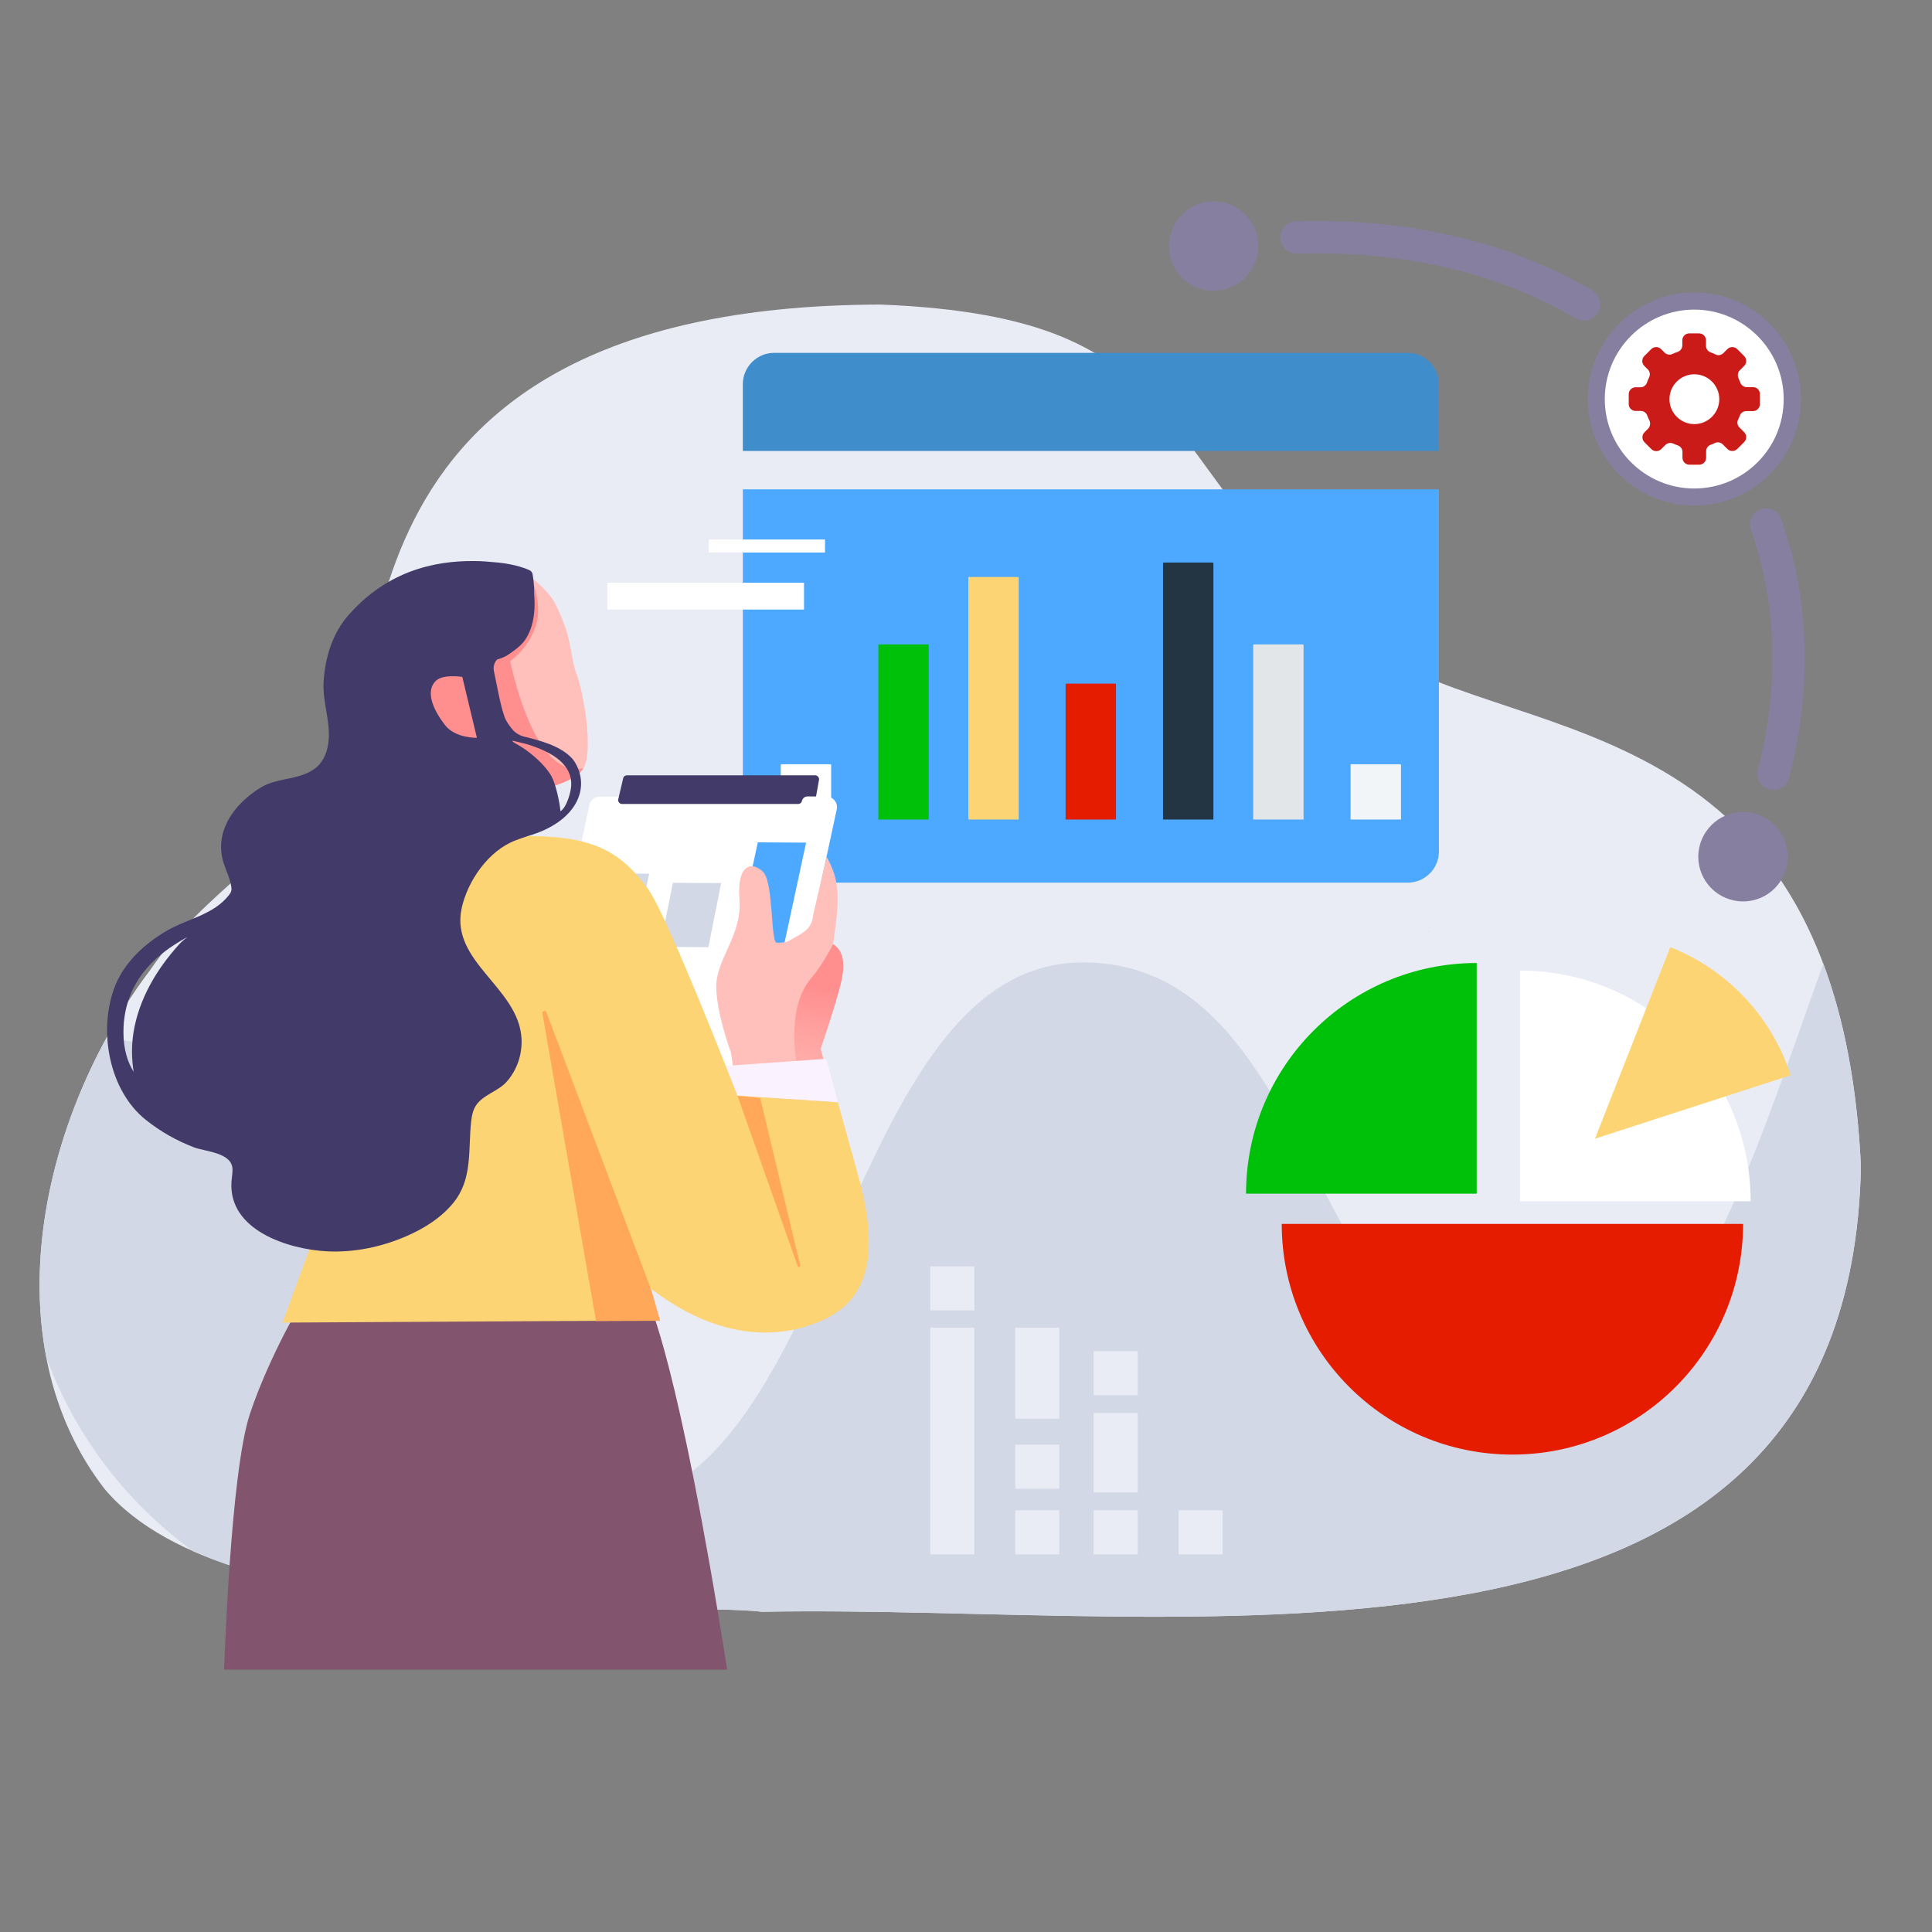 <?xml version="1.0" encoding="UTF-8" standalone="no"?>
<!DOCTYPE svg PUBLIC "-//W3C//DTD SVG 1.1//EN" "http://www.w3.org/Graphics/SVG/1.1/DTD/svg11.dtd">
<svg width="100%" height="100%" viewBox="0 0 400 400" version="1.1" xmlns="http://www.w3.org/2000/svg" xmlns:xlink="http://www.w3.org/1999/xlink" xml:space="preserve" xmlns:serif="http://www.serif.com/" style="fill-rule:evenodd;clip-rule:evenodd;stroke-linejoin:round;stroke-miterlimit:2;">
    <rect x="0" y="0" width="400" height="400" fill="#808080" stroke="none"/>
    <g id="MAB" transform="matrix(2.898,0,0,2.898,-12796.7,-196.719)">
        <g>
            <path d="M4548.65,151.2C4547,117.12 4522.66,121.47 4512.79,113.55C4497.44,100.38 4501.58,90.55 4478.62,89.64C4437.27,89.73 4444.12,119.31 4439.64,123.09C4436.13,128.64 4430.26,131.59 4426.48,137.11C4418.43,147.75 4415.08,163.85 4423.2,174.29C4432.41,185.12 4462.66,182.18 4470.17,183.03C4501.26,182.44 4547.85,190.77 4548.65,151.2Z" style="fill:rgb(233,236,245);fill-rule:nonzero;"/>
            <g>
                <path d="M4518.5,128.71C4518.5,129.94 4517.5,130.94 4516.27,130.94L4471,130.94C4469.77,130.94 4468.77,129.94 4468.77,128.71L4468.77,102.84L4518.5,102.84L4518.5,128.71Z" style="fill:rgb(77,169,255);fill-rule:nonzero;"/>
                <path d="M4471,93.09L4516.27,93.09C4517.5,93.09 4518.5,94.09 4518.5,95.32L4518.5,100.1L4468.77,100.1L4468.77,95.32C4468.77,94.1 4469.78,93.09 4471,93.09Z" style="fill:rgb(64,141,204);fill-rule:nonzero;"/>
            </g>
            <g>
                <path d="M4502.4,126.43L4498.79,126.43L4498.79,108.12C4498.79,108.09 4498.81,108.07 4498.84,108.07L4502.34,108.07C4502.37,108.07 4502.39,108.09 4502.39,108.12L4502.39,126.43L4502.4,126.43Z" style="fill:rgb(35,52,67);fill-rule:nonzero;"/>
                <path d="M4508.84,126.43L4505.23,126.43L4505.23,113.97C4505.23,113.94 4505.25,113.92 4505.28,113.92L4508.78,113.92C4508.81,113.92 4508.83,113.94 4508.83,113.97L4508.83,126.43L4508.84,126.43Z" style="fill:rgb(226,230,233);fill-rule:nonzero;"/>
                <path d="M4495.44,126.43L4491.83,126.43L4491.83,116.77C4491.83,116.74 4491.85,116.72 4491.88,116.72L4495.38,116.72C4495.41,116.72 4495.43,116.74 4495.43,116.77L4495.43,126.43L4495.44,126.43Z" style="fill:rgb(229,28,0);fill-rule:nonzero;"/>
                <path d="M4488.49,126.43L4484.88,126.43L4484.88,109.15C4484.88,109.12 4484.9,109.1 4484.93,109.1L4488.43,109.1C4488.46,109.1 4488.48,109.12 4488.48,109.15L4488.48,126.43L4488.49,126.43Z" style="fill:rgb(253,212,116);fill-rule:nonzero;"/>
                <path d="M4515.8,126.43L4512.19,126.43L4512.19,122.53C4512.19,122.5 4512.21,122.48 4512.24,122.48L4515.74,122.48C4515.77,122.48 4515.79,122.5 4515.79,122.53L4515.79,126.43L4515.8,126.43Z" style="fill:rgb(242,245,248);fill-rule:nonzero;"/>
                <path d="M4478.44,126.43L4482.05,126.43L4482.05,113.97C4482.05,113.94 4482.03,113.92 4482,113.92L4478.5,113.92C4478.47,113.92 4478.45,113.94 4478.45,113.97L4478.45,126.43L4478.44,126.43Z" style="fill:rgb(0,193,9);fill-rule:nonzero;"/>
                <path d="M4471.47,126.43L4475.08,126.43L4475.08,122.53C4475.08,122.5 4475.06,122.48 4475.03,122.48L4471.53,122.48C4471.5,122.48 4471.48,122.5 4471.48,122.53L4471.48,126.43L4471.47,126.43Z" style="fill:white;fill-rule:nonzero;"/>
            </g>
            <path d="M4548.65,151.2C4548.37,145.32 4547.4,140.58 4545.96,136.73C4540.75,151.28 4535.95,167.22 4526.45,167.22C4508.97,167.22 4510.55,136.64 4493.07,136.64C4475.59,136.64 4475.59,175.55 4458.12,175.55C4440.67,175.55 4440.64,142.25 4423.25,142.14C4419.44,149.16 4417.57,157.49 4419.02,164.91C4421.04,170.29 4424.5,175.05 4429.49,178.7C4442.02,184.24 4463.94,182.33 4470.17,183.03C4501.26,182.44 4547.85,190.77 4548.65,151.2Z" style="fill:rgb(210,216,230);fill-rule:nonzero;"/>
            <path d="M4453.57,149.47L4469.76,149.47C4470.11,149.47 4470.42,149.22 4470.49,148.88L4475.48,125.7C4475.58,125.23 4475.22,124.79 4474.74,124.79L4458.55,124.79C4458.2,124.79 4457.89,125.04 4457.81,125.38L4452.82,148.56C4452.73,149.03 4453.09,149.47 4453.57,149.47Z" style="fill:white;fill-rule:nonzero;"/>
            <path d="M4467.22,130.97L4466.31,135.55L4462.86,135.53L4463.77,130.95L4467.22,130.97Z" style="fill:rgb(210,216,230);fill-rule:nonzero;"/>
            <path d="M4458.63,130.27L4462.08,130.3L4460.95,135.55L4457.5,135.53L4458.63,130.27Z" style="fill:rgb(210,216,230);fill-rule:nonzero;"/>
            <path d="M4471.68,135.55L4473.29,128.08L4469.84,128.06L4468.23,135.53L4471.68,135.55Z" style="fill:rgb(77,169,255);fill-rule:nonzero;"/>
            <path d="M4460.14,125.32L4472.72,125.32C4472.85,125.32 4472.97,125.23 4472.99,125.1C4473.04,124.91 4473.2,124.78 4473.39,124.78L4474,124.78L4474.21,123.61C4474.25,123.44 4474.11,123.27 4473.94,123.27L4460.49,123.27C4460.36,123.27 4460.24,123.36 4460.22,123.49L4459.87,124.98C4459.83,125.15 4459.96,125.32 4460.14,125.32Z" style="fill:rgb(66,58,104);fill-rule:nonzero;"/>
            <path d="M4468.53,132.13C4468.33,129.55 4469.45,129.42 4470.21,130.16C4470.97,130.89 4470.75,135.16 4471.18,135.23C4471.29,135.25 4471.87,135.22 4472.06,135.1C4472.9,134.6 4473.62,134.38 4473.77,133.42L4473.81,133.17L4474.76,129.09C4475.52,130.54 4475.83,131.51 4475.21,135.34C4476.33,136.03 4475.89,137.72 4475.61,138.72C4475,140.89 4474.32,142.81 4474.32,142.81L4475.55,147.46L4468.71,148.29L4467.92,143.07C4467.92,143.07 4466.94,140.47 4466.87,138.48C4466.79,136.48 4468.74,134.71 4468.53,132.13Z" style="fill:rgb(255,192,187);fill-rule:nonzero;"/>
            <path d="M4474.33,142.8C4474.33,142.8 4475.01,140.89 4475.62,138.71C4475.9,137.72 4476.34,136.02 4475.22,135.33C4475.22,135.33 4474.54,136.73 4473.64,137.78C4471.54,140.26 4472.69,145.2 4473.47,147.69L4475.55,147.44L4474.33,142.8Z" style="fill:url(#_Linear1);fill-rule:nonzero;"/>
            <path d="M4468.39,146.17L4475.56,146.64L4474.8,143.73C4474.77,143.61 4474.66,143.53 4474.54,143.54L4467.54,144.03L4468.39,146.17Z" style="fill:rgb(250,242,255);fill-rule:nonzero;"/>
            <g>
                <path d="M4517.77,134.43C4517.76,134.44 4517.76,134.45 4517.75,134.46L4517.75,134.41L4517.77,134.43Z" style="fill:rgb(134,127,160);fill-rule:nonzero;"/>
            </g>
            <path d="M4433.56,168.88C4434.97,164.66 4437.41,160.63 4437.41,160.63L4461.99,160.79C4461.99,160.79 4464.15,164.98 4467.65,187.16L4431.71,187.16C4431.72,187.16 4432.15,173.1 4433.56,168.88Z" style="fill:rgb(130,84,109);fill-rule:nonzero;"/>
            <path d="M4436.28,133.08C4439.46,126.29 4446.79,127.69 4452.75,127.61C4457.85,127.54 4459.92,128.52 4462.03,131.44C4463.38,133.3 4468.39,146.16 4468.39,146.16L4475.56,146.63C4475.56,146.63 4476.87,151.35 4476.97,151.71C4479.08,159.15 4476.69,161.43 4473.75,162.49C4470.41,163.7 4466.32,163.16 4462.07,159.84L4462.86,162.22L4435.89,162.37L4437.79,157.18C4437.79,157.2 4433.11,139.87 4436.28,133.08Z" style="fill:rgb(253,212,116);fill-rule:nonzero;"/>
            <path d="M4458.28,162.26L4454.45,140.28C4454.42,140.1 4454.68,140.03 4454.74,140.2L4462.27,160.15L4462.86,162.24L4458.28,162.26Z" style="fill:rgb(255,168,90);fill-rule:nonzero;"/>
            <path d="M4456.83,115.85C4456.58,115.2 4456.45,113.67 4456.08,112.67C4455.75,111.78 4455.39,110.93 4455.02,110.47C4454.42,109.72 4453.84,109.25 4453.35,108.96C4453.14,108.84 4452.88,109.01 4452.91,109.25C4453.05,110.51 4454.87,113.4 4450.85,115.1C4450.85,115.1 4451.02,116.5 4450.29,116.88L4451.84,121.5C4452.9,122.33 4453.46,123.24 4453.71,124.12L4453.94,124.34C4453.94,124.34 4456.8,123.89 4457.41,122.71C4458.09,121.43 4457.42,117.41 4456.83,115.85Z" style="fill:rgb(255,192,187);fill-rule:nonzero;"/>
            <path d="M4452.15,115.12C4452.82,114.61 4453.58,113.8 4453.99,112.55C4454.47,111.1 4453.7,109.24 4453.7,109.24L4450.57,113.2L4449.15,115.3C4449.89,116.01 4451.94,122.37 4452.14,123.1L4453.93,124.35C4453.93,124.35 4456.72,123.9 4457.38,122.76C4454.21,123.48 4452.58,117.09 4452.15,115.12Z" style="fill:rgb(255,143,143);fill-rule:nonzero;"/>
            <path d="M4468.39,146.17L4472.69,158.34C4472.73,158.45 4472.9,158.4 4472.87,158.29L4470.01,146.32L4468.39,146.17Z" style="fill:rgb(255,168,90);fill-rule:nonzero;"/>
            <g>
                <path d="M4523.75,171.8C4514.65,171.8 4507.27,164.42 4507.27,155.32L4540.23,155.32C4540.23,164.42 4532.85,171.8 4523.75,171.8Z" style="fill:rgb(229,28,0);fill-rule:nonzero;"/>
                <path d="M4524.29,137.22C4533.39,137.22 4540.77,144.6 4540.77,153.7L4524.29,153.7L4524.29,137.22Z" style="fill:white;fill-rule:nonzero;"/>
                <path d="M4504.72,153.16C4504.72,144.06 4512.1,136.68 4521.2,136.68L4521.2,153.16L4504.72,153.16Z" style="fill:rgb(0,193,9);fill-rule:nonzero;"/>
            </g>
            <g>
                <path d="M4535.03,135.55C4539.1,137.15 4542.28,140.51 4543.63,144.7L4529.65,149.23L4535.03,135.55Z" style="fill:rgb(253,212,116);fill-rule:nonzero;"/>
            </g>
            <g transform="matrix(-1,-1.22465e-16,1.22465e-16,-1,8932.23,220.94)">
                <rect x="4459.09" y="109.51" width="14.05" height="1.92" style="fill:white;"/>
            </g>
            <g transform="matrix(-1,-1.22465e-16,1.22465e-16,-1,8940.98,213.784)">
                <rect x="4466.34" y="106.43" width="8.31" height="0.93" style="fill:white;"/>
            </g>
            <g>
                <g>
                    <rect x="4482.16" y="158.35" width="3.15" height="3.15" style="fill:rgb(233,236,245);"/>
                    <rect x="4493.83" y="164.41" width="3.15" height="3.15" style="fill:rgb(233,236,245);"/>
                    <rect x="4488.23" y="171.09" width="3.15" height="3.15" style="fill:rgb(233,236,245);"/>
                    <rect x="4488.23" y="175.78" width="3.15" height="3.15" style="fill:rgb(233,236,245);"/>
                    <rect x="4493.83" y="175.78" width="3.15" height="3.15" style="fill:rgb(233,236,245);"/>
                    <rect x="4482.16" y="162.73" width="3.15" height="16.2" style="fill:rgb(233,236,245);"/>
                    <rect x="4499.9" y="175.78" width="3.15" height="3.15" style="fill:rgb(233,236,245);"/>
                    <rect x="4493.83" y="168.83" width="3.15" height="5.67" style="fill:rgb(233,236,245);"/>
                    <rect x="4488.23" y="162.73" width="3.15" height="6.51" style="fill:rgb(233,236,245);"/>
                </g>
            </g>
            <path d="M4456.75,122.3C4456.67,122.17 4456.58,122.06 4456.47,121.96C4455.62,121.13 4454.28,120.79 4453.16,120.51C4452.82,120.43 4452.51,120.24 4452.29,119.97C4452.03,119.66 4451.85,119.37 4451.76,119.13C4451.46,118.34 4451.21,116.86 4450.99,115.84C4450.92,115.53 4451.01,115.22 4451.21,115C4451.53,114.91 4451.83,114.79 4452.09,114.6C4452.58,114.25 4453.01,113.96 4453.32,113.43C4453.62,112.93 4453.78,112.35 4453.85,111.77C4453.91,111.28 4453.9,110.79 4453.86,110.3C4453.87,109.68 4453.8,109.18 4453.75,108.91C4453.73,108.78 4453.64,108.66 4453.51,108.61C4453.14,108.44 4452.26,108.12 4450.8,108.03C4450.52,108 4450.24,107.98 4449.96,107.97C4447.51,107.9 4443.74,108.27 4440.62,111.8C4439.45,113.12 4438.93,114.84 4438.82,116.57C4438.73,117.99 4439.3,119.35 4439.18,120.77C4439.12,121.48 4438.87,122.2 4438.34,122.67C4438.06,122.92 4437.73,123.09 4437.38,123.22C4436.39,123.58 4435.27,123.58 4434.35,124.13C4432.47,125.27 4430.94,127.28 4431.69,129.58C4431.87,130.13 4432.13,130.63 4432.22,131.21C4432.24,131.32 4432.25,131.44 4432.22,131.54C4432.19,131.64 4432.13,131.73 4432.07,131.81C4430.97,133.24 4429.1,133.51 4427.61,134.38C4426.02,135.31 4424.58,136.63 4423.9,138.37C4423.88,138.43 4423.86,138.48 4423.84,138.54C4422.74,141.6 4423.5,145.79 4426.11,147.88C4427.16,148.72 4428.34,149.39 4429.59,149.86C4430.41,150.16 4432.28,150.23 4432.31,151.41C4432.32,151.7 4432.26,151.99 4432.24,152.28C4431.98,155.78 4436.33,157.15 4439.1,157.28C4441.01,157.37 4442.94,156.97 4444.7,156.21C4445.98,155.66 4447.22,154.89 4448.1,153.8C4449.48,152.1 4449.14,150.02 4449.36,148C4449.41,147.59 4449.49,147.16 4449.73,146.82C4450.26,146.07 4451.28,145.85 4451.89,145.17C4452.64,144.33 4453.01,143.22 4452.96,142.1C4452.78,138.43 4447.86,136.62 4448.68,132.78C4449.1,130.82 4450.6,128.65 4452.53,127.92C4452.82,127.81 4453.11,127.71 4453.41,127.61C4456.87,126.62 4457.93,124.2 4456.75,122.3ZM4428.28,135.3C4428.51,135.16 4428.78,134.99 4429.09,134.82C4428.86,135 4428.64,135.18 4428.47,135.38C4426.88,137.14 4425.62,139.27 4425.24,141.63C4425.09,142.55 4425.1,143.52 4425.25,144.46C4424.83,143.79 4424.52,142.87 4424.52,141.62C4424.52,137.97 4426.94,136.15 4428.28,135.3ZM4455.74,125.84C4455.69,125.2 4455.4,123.88 4455.1,123.34C4454.61,122.47 4453.58,121.64 4452.95,121.24C4452.79,121.14 4452.23,120.86 4452.32,120.8C4452.31,120.78 4453.19,121.02 4453.18,121C4455.33,121.62 4456.57,122.58 4456.51,123.98C4456.49,124.46 4456.2,125.54 4455.74,125.84Z" style="fill:rgb(66,58,104);fill-rule:nonzero;"/>
            <path d="M4448.73,116.24C4448.07,116.15 4447.2,116.15 4446.82,116.54C4446,117.38 4446.82,118.81 4447.49,119.68C4448.24,120.64 4449.77,120.59 4449.77,120.59L4448.73,116.24Z" style="fill:rgb(255,143,143);fill-rule:nonzero;"/>
            <path d="M4542.41,124.32C4542.31,124.32 4542.22,124.31 4542.12,124.28C4541.5,124.12 4541.13,123.49 4541.29,122.87C4542.37,118.74 4543.15,112.42 4540.79,105.74C4540.58,105.14 4540.89,104.48 4541.49,104.27C4542.09,104.06 4542.75,104.37 4542.96,104.97C4545.52,112.2 4544.68,119.01 4543.52,123.45C4543.39,123.98 4542.92,124.32 4542.41,124.32Z" style="fill:rgb(134,127,160);fill-rule:nonzero;"/>
            <path d="M4528.87,90.79C4528.67,90.79 4528.47,90.74 4528.28,90.63C4521.3,86.5 4513.59,85.83 4508.36,86C4507.72,86.02 4507.19,85.52 4507.17,84.88C4507.15,84.24 4507.65,83.71 4508.29,83.69C4513.83,83.51 4522,84.23 4529.46,88.64C4530.01,88.96 4530.19,89.67 4529.87,90.22C4529.65,90.59 4529.26,90.79 4528.87,90.79Z" style="fill:rgb(134,127,160);fill-rule:nonzero;"/>
            <g>
                <path d="M4505.6,85.46C4505.6,87.22 4504.17,88.65 4502.4,88.65C4500.63,88.65 4499.21,87.22 4499.21,85.46C4499.21,83.7 4500.64,82.27 4502.4,82.27C4504.16,82.27 4505.6,83.69 4505.6,85.46Z" style="fill:rgb(134,127,160);fill-rule:nonzero;"/>
                <path d="M4544.36,96.39C4544.36,100.59 4540.95,104 4536.75,104C4532.55,104 4529.14,100.59 4529.14,96.39C4529.14,92.19 4532.54,88.78 4536.75,88.78C4540.96,88.78 4544.36,92.19 4544.36,96.39Z" style="fill:rgb(134,127,160);fill-rule:nonzero;"/>
                <path d="M4536.74,102.78C4533.22,102.78 4530.35,99.91 4530.35,96.39C4530.35,92.87 4533.22,90 4536.74,90C4540.26,90 4543.13,92.87 4543.13,96.39C4543.14,99.92 4540.27,102.78 4536.74,102.78Z" style="fill:white;fill-rule:nonzero;"/>
                <path d="M4540.95,95.54L4540.5,95.54C4540.29,95.54 4540.1,95.41 4540.03,95.21C4539.99,95.1 4539.95,95 4539.9,94.89C4539.82,94.7 4539.85,94.48 4539.99,94.34L4540.31,94.02C4540.5,93.83 4540.5,93.51 4540.31,93.32L4539.81,92.82C4539.62,92.63 4539.3,92.63 4539.11,92.82L4538.82,93.11C4538.67,93.26 4538.44,93.3 4538.25,93.2C4538.14,93.14 4538.02,93.09 4537.9,93.05C4537.71,92.98 4537.58,92.79 4537.58,92.59L4537.58,92.19C4537.58,91.92 4537.36,91.7 4537.09,91.7L4536.38,91.7C4536.11,91.7 4535.89,91.92 4535.89,92.19L4535.89,92.55C4535.89,92.76 4535.76,92.95 4535.56,93.02C4535.43,93.06 4535.3,93.11 4535.18,93.17C4534.99,93.26 4534.77,93.22 4534.62,93.07L4534.37,92.82C4534.18,92.63 4533.86,92.63 4533.67,92.82L4533.17,93.32C4532.98,93.51 4532.98,93.83 4533.17,94.02L4533.42,94.27C4533.57,94.42 4533.61,94.64 4533.52,94.83C4533.46,94.95 4533.41,95.08 4533.36,95.22C4533.29,95.42 4533.1,95.55 4532.9,95.55L4532.55,95.55C4532.28,95.55 4532.06,95.77 4532.06,96.04L4532.06,96.75C4532.06,97.02 4532.28,97.24 4532.55,97.24L4532.92,97.24C4533.13,97.24 4533.31,97.37 4533.38,97.56C4533.43,97.69 4533.48,97.81 4533.54,97.93C4533.63,98.12 4533.59,98.35 4533.45,98.5L4533.18,98.77C4532.99,98.96 4532.99,99.28 4533.18,99.47L4533.68,99.97C4533.87,100.16 4534.19,100.16 4534.38,99.97L4534.68,99.67C4534.83,99.52 4535.05,99.49 4535.24,99.57C4535.34,99.62 4535.45,99.66 4535.56,99.7C4535.76,99.77 4535.9,99.95 4535.9,100.16L4535.9,100.59C4535.9,100.86 4536.12,101.08 4536.39,101.08L4537.1,101.08C4537.37,101.08 4537.59,100.86 4537.59,100.59L4537.59,100.12C4537.59,99.91 4537.72,99.73 4537.91,99.66C4538.01,99.62 4538.12,99.58 4538.22,99.53C4538.41,99.44 4538.63,99.48 4538.78,99.63L4539.11,99.96C4539.3,100.15 4539.61,100.15 4539.81,99.96L4540.31,99.46C4540.5,99.27 4540.5,98.95 4540.31,98.76L4539.97,98.42C4539.82,98.27 4539.78,98.05 4539.87,97.87C4539.92,97.77 4539.96,97.67 4540,97.57C4540.07,97.37 4540.26,97.25 4540.47,97.25L4540.94,97.25C4541.21,97.25 4541.43,97.03 4541.43,96.76L4541.43,96.05C4541.44,95.76 4541.22,95.54 4540.95,95.54ZM4536.75,98.18C4535.77,98.18 4534.97,97.38 4534.97,96.4C4534.97,95.42 4535.77,94.62 4536.75,94.62C4537.73,94.62 4538.53,95.42 4538.53,96.4C4538.53,97.38 4537.73,98.18 4536.75,98.18Z" style="fill:rgb(203,27,24);fill-rule:nonzero;"/>
                <path d="M4537.03,129.09C4537.03,130.85 4538.46,132.28 4540.23,132.28C4542,132.28 4543.42,130.85 4543.42,129.09C4543.42,127.33 4541.99,125.89 4540.23,125.89C4538.47,125.89 4537.03,127.32 4537.03,129.09Z" style="fill:rgb(134,127,160);fill-rule:nonzero;"/>
            </g>
        </g>
    </g>
    <defs>
        <linearGradient id="_Linear1" x1="0" y1="0" x2="1" y2="0" gradientUnits="userSpaceOnUse" gradientTransform="matrix(2.416,-10.759,10.759,2.416,4472.81,149.428)"><stop offset="0" style="stop-color:rgb(255,192,187);stop-opacity:1"/><stop offset="0.28" style="stop-color:rgb(255,184,180);stop-opacity:1"/><stop offset="0.71" style="stop-color:rgb(255,162,160);stop-opacity:1"/><stop offset="1" style="stop-color:rgb(255,143,143);stop-opacity:1"/></linearGradient>
    </defs>
</svg>

